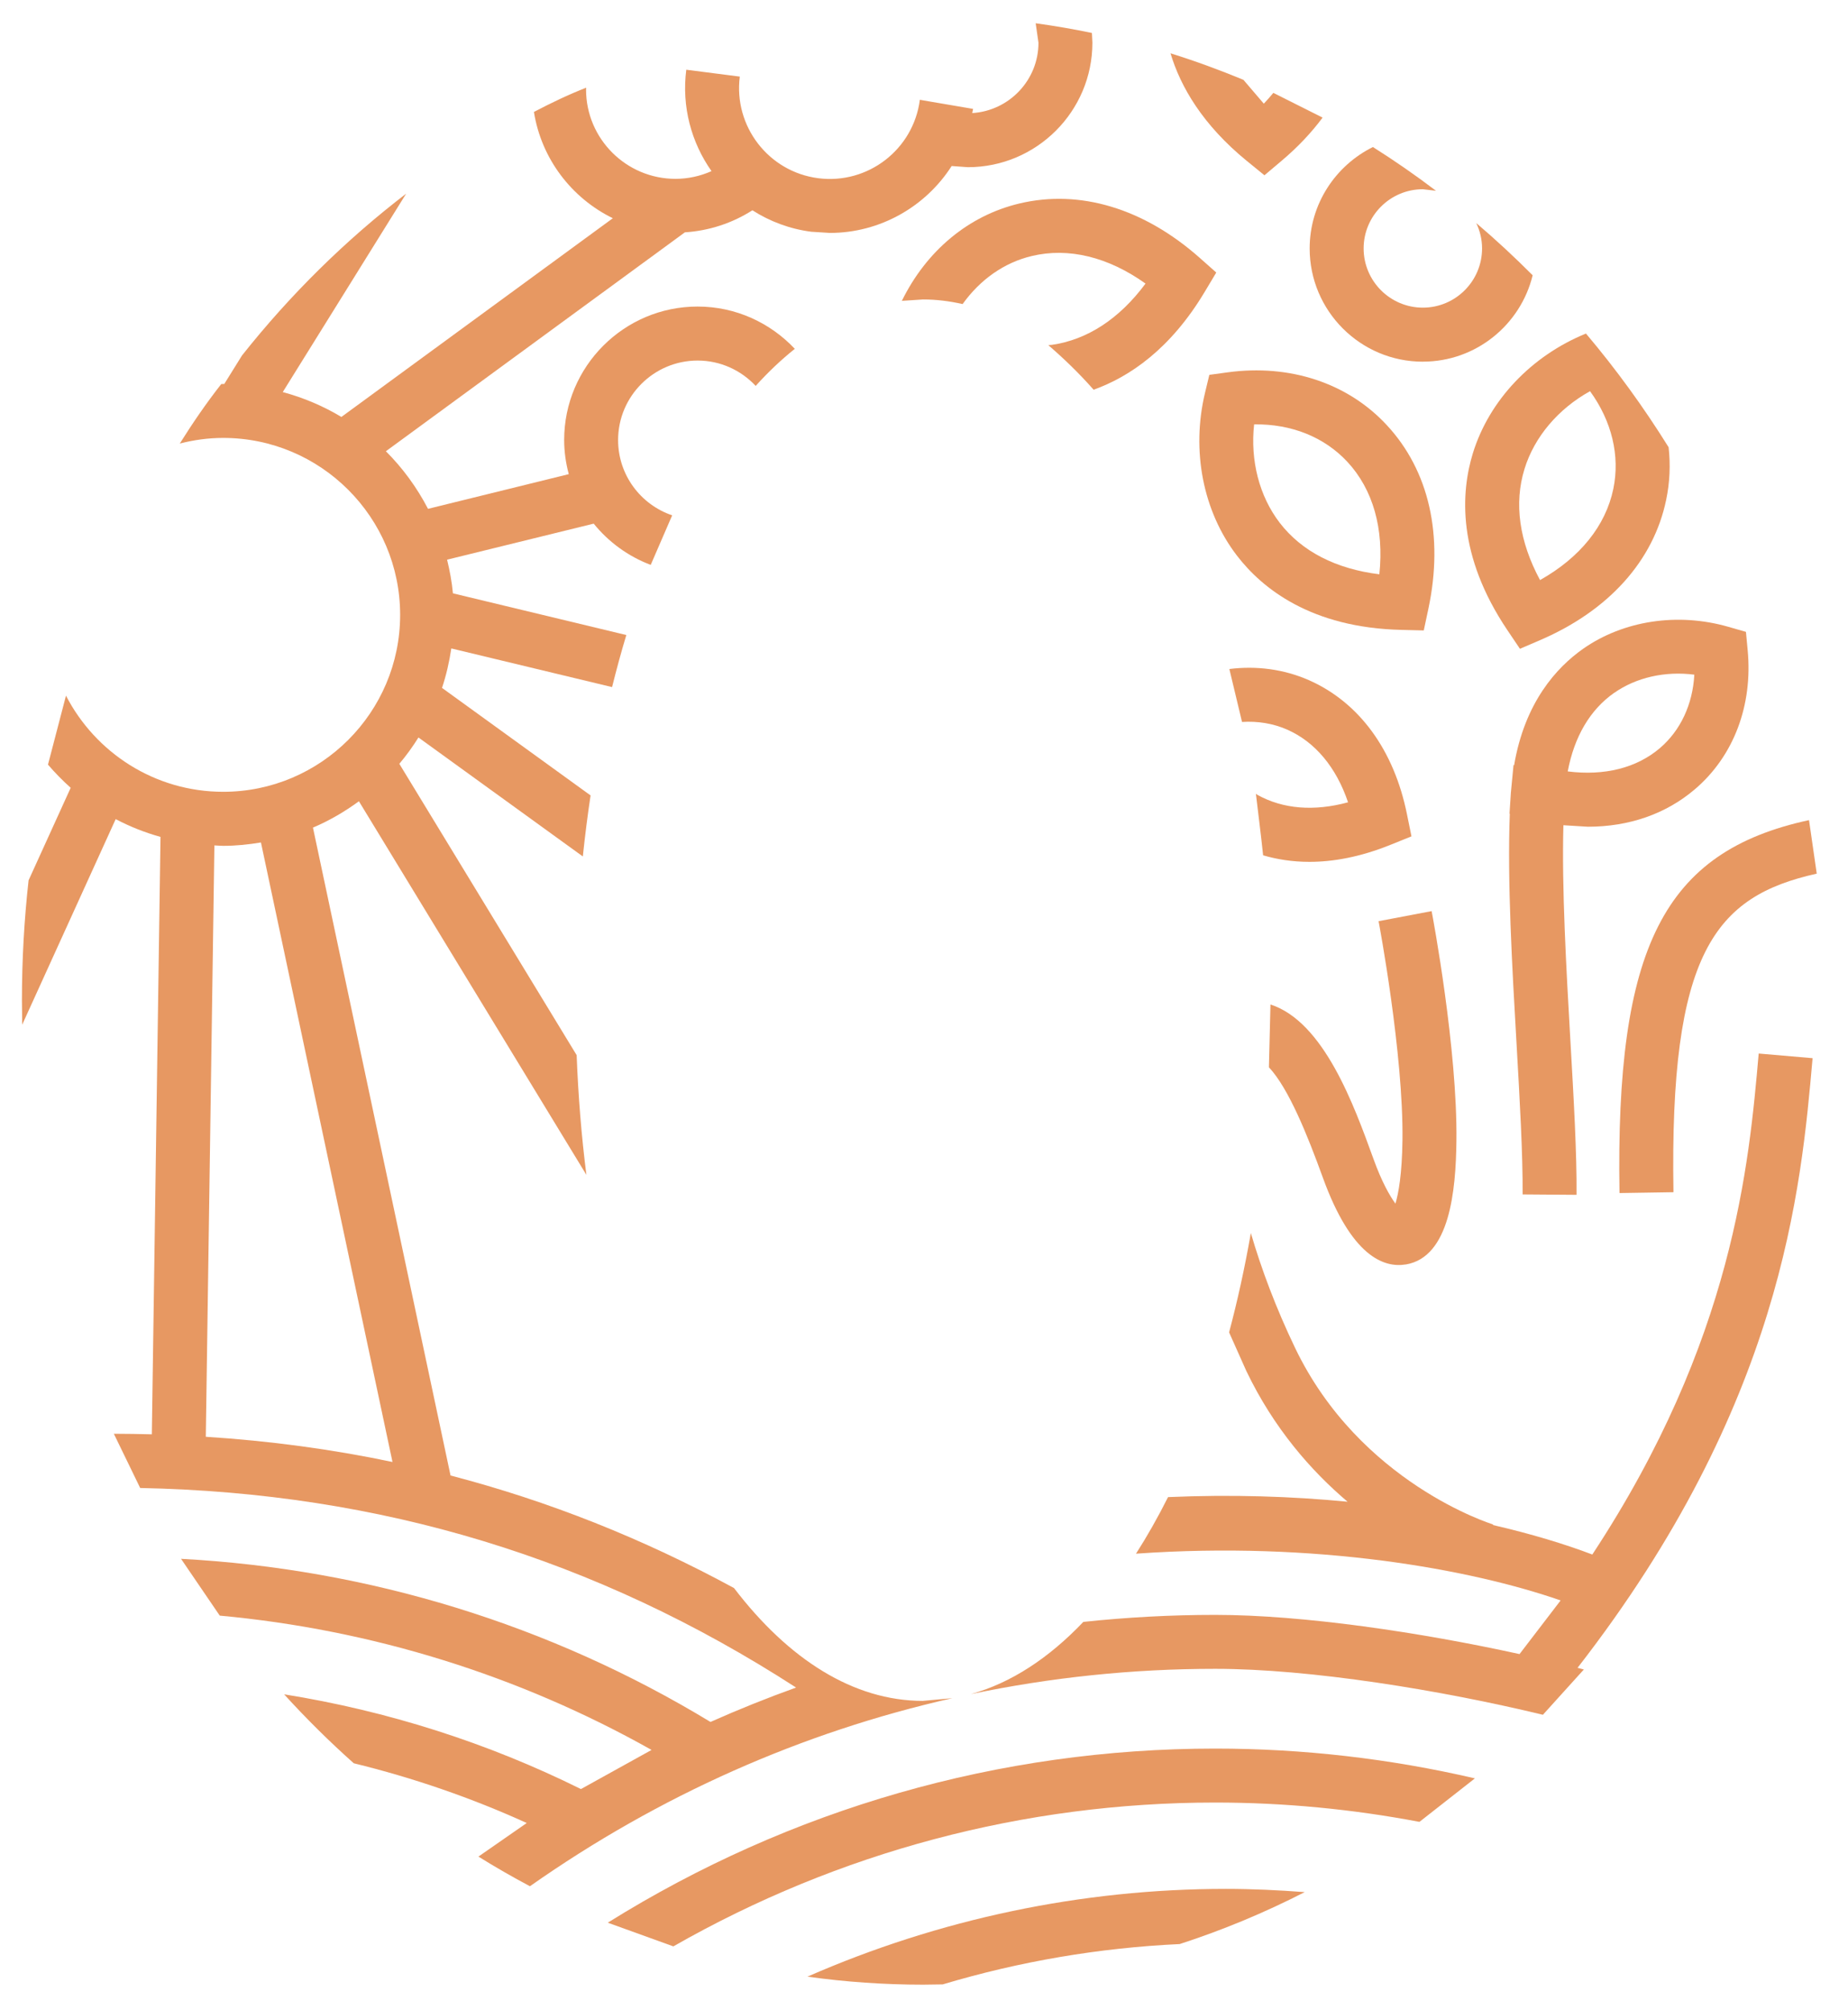 <?xml version="1.0" encoding="UTF-8"?> <svg xmlns="http://www.w3.org/2000/svg" xmlns:xlink="http://www.w3.org/1999/xlink" width="262" zoomAndPan="magnify" viewBox="0 0 196.5 213.75" height="285" preserveAspectRatio="xMidYMid meet" version="1.0"><defs><clipPath id="591f25fb3b"><path d="M 127.078 39.246 L 152.68 39.246 L 152.68 67.176 L 127.078 67.176 Z M 127.078 39.246 " clip-rule="nonzero"></path></clipPath><clipPath id="e9972d0fa3"><path d="M 133.355 45.121 C 137.32 45.066 140.812 46.469 143.262 49.098 C 146 52.043 147.176 56.227 146.668 61.062 C 142.039 60.492 138.406 58.621 136.07 55.582 C 133.895 52.746 132.93 48.949 133.352 45.121 M 149.012 66.973 L 151.391 67.031 L 151.887 64.703 C 153.527 56.957 151.953 50.027 147.453 45.195 C 143.309 40.719 137.129 38.688 130.531 39.59 L 128.59 39.855 L 128.133 41.758 C 126.652 47.91 127.918 54.383 131.527 59.078 C 134.199 62.559 139.406 66.75 149.023 66.973 " clip-rule="nonzero"></path></clipPath><clipPath id="b2f2d2881d"><path d="M 95.891 21.094 L 129.406 21.094 L 129.406 41.574 L 95.891 41.574 Z M 95.891 21.094 " clip-rule="nonzero"></path></clipPath><clipPath id="7e66a8a7d8"><path d="M 111.812 36.668 L 111.465 36.695 C 113.023 38.039 114.688 39.621 116.285 41.438 C 120.07 40.078 124.441 37.152 128.105 31.02 L 129.328 28.977 L 127.547 27.398 C 121.617 22.152 114.816 20.105 108.391 21.637 C 102.984 22.922 98.512 26.66 95.895 31.988 L 98.148 31.84 C 99.57 31.84 100.973 32.016 102.355 32.332 C 104.219 29.73 106.77 27.918 109.719 27.219 C 113.625 26.285 117.848 27.324 121.805 30.152 C 119.031 33.895 115.613 36.133 111.816 36.672 " clip-rule="nonzero"></path></clipPath><clipPath id="c50f673fd5"><path d="M 124.285 5.266 L 141 5.266 L 141 18.766 L 124.285 18.766 Z M 124.285 5.266 " clip-rule="nonzero"></path></clipPath><clipPath id="2617701037"><path d="M 132.605 17.133 L 134.449 18.637 L 136.266 17.102 C 137.969 15.668 139.426 14.129 140.633 12.504 L 135.395 9.875 C 135.074 10.262 134.742 10.645 134.383 11.023 L 132.215 8.488 C 129.676 7.438 127.094 6.488 124.461 5.668 C 125.531 9.227 127.867 13.266 132.605 17.137 " clip-rule="nonzero"></path></clipPath><clipPath id="b1996d9c93"><path d="M 155.473 35.059 L 177.816 35.059 L 177.816 69 L 155.473 69 Z M 155.473 35.059 " clip-rule="nonzero"></path></clipPath><clipPath id="e30d933559"><path d="M 162.102 49.859 C 163.156 46.441 165.699 43.461 169.07 41.594 C 171.379 44.766 172.277 48.461 171.547 51.98 C 170.73 55.914 167.992 59.293 163.754 61.676 C 161.543 57.574 160.969 53.523 162.102 49.863 M 156.617 48.172 C 155.328 52.363 154.91 59.031 160.289 67.012 L 161.617 68.984 L 163.805 68.043 C 171.074 64.902 175.824 59.617 177.164 53.152 C 177.555 51.297 177.633 49.41 177.426 47.555 C 174.77 43.289 171.832 39.246 168.637 35.465 C 162.836 37.828 158.348 42.566 156.617 48.176 " clip-rule="nonzero"></path></clipPath><clipPath id="595e8b3668"><path d="M 160.129 65.781 L 186 65.781 L 186 127.227 L 160.129 127.227 Z M 160.129 65.781 " clip-rule="nonzero"></path></clipPath><clipPath id="a3c8090355"><path d="M 171.617 73.684 C 173.984 72.02 177.062 71.336 180.16 71.734 C 179.988 74.887 178.699 77.664 176.496 79.547 C 174.012 81.664 170.594 82.512 166.699 82.02 C 167.395 78.324 169.07 75.473 171.617 73.68 M 160.992 81.359 L 160.934 81.352 L 160.676 84.039 C 160.672 84.07 160.672 84.098 160.668 84.133 L 160.656 84.23 L 160.508 86.508 L 160.539 86.52 C 160.266 93.664 160.781 102.734 161.254 110.945 C 161.605 117.043 161.93 122.797 161.902 126.996 L 167.637 127.039 C 167.672 122.656 167.336 116.809 166.98 110.621 C 166.539 102.914 166.059 94.43 166.238 87.742 L 168.84 87.902 C 173.211 87.902 177.133 86.551 180.219 83.918 C 184.344 80.402 186.387 75.008 185.832 69.133 L 185.648 67.184 L 183.77 66.645 C 178.387 65.098 172.613 65.977 168.32 68.992 C 165.508 70.973 162.129 74.68 160.996 81.371 " clip-rule="nonzero"></path></clipPath><clipPath id="08b14352bb"><path d="M 130.336 71 L 150.352 71 L 150.352 91.848 L 130.336 91.848 Z M 130.336 71 " clip-rule="nonzero"></path></clipPath><clipPath id="35d1e4ee2f"><path d="M 133.699 84.508 L 133.543 84.41 C 133.789 86.516 134.074 88.711 134.309 90.941 C 135.738 91.359 137.375 91.637 139.223 91.637 C 141.727 91.637 144.613 91.137 147.875 89.816 L 150.082 88.926 L 149.609 86.594 C 148.23 79.738 144.516 74.668 139.16 72.312 C 136.492 71.145 133.605 70.773 130.719 71.133 L 132.066 76.762 C 133.727 76.656 135.352 76.914 136.852 77.57 C 139.836 78.879 142.086 81.586 143.34 85.305 C 139.715 86.289 136.418 86.023 133.699 84.512 " clip-rule="nonzero"></path></clipPath><clipPath id="10b0e702e4"><path d="M 172 87.191 L 193.18 87.191 L 193.18 127 L 172 127 Z M 172 87.191 " clip-rule="nonzero"></path></clipPath><clipPath id="ee6625054c"><path d="M 172.203 126.852 L 177.941 126.762 C 177.52 101.336 182.309 95.309 193.176 92.891 L 192.355 87.199 C 176.887 90.543 171.77 100.742 172.203 126.859 " clip-rule="nonzero"></path></clipPath><clipPath id="dc38303741"><path d="M 134.527 96.504 L 155 96.504 L 155 134.672 L 134.527 134.672 Z M 134.527 96.504 " clip-rule="nonzero"></path></clipPath><clipPath id="a599a57884"><path d="M 149.488 134.445 C 154.172 133.652 154.801 126.57 154.863 121.309 C 154.984 111.547 152.344 97.473 152.227 96.875 L 146.586 97.945 C 146.617 98.086 149.242 112.043 149.125 121.23 C 149.078 124.879 148.699 126.906 148.379 127.977 C 147.773 127.148 146.922 125.66 146.047 123.234 C 143.965 117.488 140.766 108.641 135.09 106.801 L 134.926 113.48 C 137.023 115.723 139.008 120.656 140.652 125.188 C 143.676 133.555 147.129 134.836 149.484 134.441 " clip-rule="nonzero"></path></clipPath><clipPath id="c530fa25df"><path d="M 103 112 L 193 112 L 193 182.617 L 103 182.617 Z M 103 112 " clip-rule="nonzero"></path></clipPath><clipPath id="ca1704e7a5"><path d="M 187.004 112.016 C 185.969 123.84 184.324 142.48 169.312 165.285 C 166.398 164.176 162.84 163.094 158.742 162.148 L 158.758 162.086 C 158.617 162.043 144.59 157.68 137.699 143.297 C 135.676 139.078 134.121 134.934 133.004 131.102 C 132.363 134.762 131.59 138.293 130.691 141.664 L 132.527 145.777 C 135.445 151.863 139.402 156.375 143.289 159.672 C 137.398 159.098 130.973 158.883 124.199 159.18 C 123.125 161.324 121.988 163.328 120.793 165.195 C 139.867 163.844 156.395 166.84 165.941 170.168 L 161.574 175.871 C 151.039 173.559 138.574 171.703 129.211 171.703 C 124.5 171.703 119.824 171.957 115.191 172.449 C 111.527 176.301 107.496 178.945 103.238 180.125 C 111.715 178.352 120.398 177.438 129.215 177.438 C 139.312 177.438 153.227 179.703 164.059 182.324 L 168.414 177.508 C 168.188 177.449 167.969 177.391 167.742 177.332 C 189.496 149.336 191.512 126.426 192.734 112.512 Z M 187.004 112.016 " clip-rule="nonzero"></path></clipPath><clipPath id="eace5ed9da"><path d="M 2.328 2.008 L 116.371 2.008 L 116.371 200.773 L 2.328 200.773 Z M 2.328 2.008 " clip-rule="nonzero"></path></clipPath><clipPath id="64b01c339c"><path d="M 21.883 152.766 L 22.797 89.887 C 23.109 89.898 23.414 89.934 23.727 89.934 C 25.098 89.934 26.438 89.793 27.746 89.574 L 41.734 155.445 C 35.285 154.09 28.672 153.199 21.883 152.766 M 98.148 180.848 C 90.734 180.848 83.836 176.426 78.047 168.848 C 68.367 163.594 58.348 159.605 47.906 156.883 L 33.277 87.996 C 35.027 87.254 36.648 86.301 38.164 85.195 L 62.352 124.918 C 61.828 120.801 61.484 116.543 61.316 112.188 L 42.461 81.211 C 43.207 80.332 43.879 79.395 44.496 78.414 L 61.973 91.062 C 62.203 88.859 62.477 86.699 62.797 84.574 L 47 73.141 C 47.449 71.793 47.773 70.387 47.988 68.945 L 65.082 73.055 C 65.555 71.168 66.055 69.316 66.598 67.52 L 48.16 63.086 C 48.047 61.863 47.824 60.676 47.539 59.508 L 63.129 55.676 C 64.711 57.633 66.801 59.16 69.191 60.062 L 71.473 54.793 C 68.133 53.66 65.723 50.508 65.723 46.789 C 65.723 42.129 69.516 38.336 74.176 38.336 C 76.613 38.336 78.805 39.375 80.352 41.031 C 81.691 39.547 83.078 38.238 84.512 37.09 C 81.918 34.336 78.254 32.594 74.176 32.594 C 66.352 32.594 59.988 38.961 59.988 46.785 C 59.988 48.039 60.168 49.254 60.477 50.414 L 45.512 54.102 C 44.332 51.836 42.824 49.766 41.031 47.98 L 72.824 24.703 C 75.395 24.535 77.852 23.734 80.004 22.359 C 81.844 23.535 83.961 24.344 86.266 24.641 L 88.242 24.766 C 93.574 24.766 98.418 21.98 101.191 17.652 L 102.918 17.777 C 110.215 17.777 116.156 11.84 116.156 4.539 L 116.105 3.504 C 114.133 3.094 112.137 2.75 110.125 2.473 L 110.422 4.543 C 110.422 8.527 107.301 11.781 103.379 12.023 L 103.469 11.578 L 97.809 10.613 C 97.125 15.891 92.289 19.629 87.004 18.949 C 81.723 18.27 77.988 13.422 78.664 8.145 L 72.973 7.414 C 72.465 11.367 73.523 15.164 75.656 18.195 C 74.461 18.727 73.16 19.016 71.824 19.016 C 66.586 19.016 62.316 14.754 62.316 9.516 L 62.332 9.324 C 60.453 10.055 58.598 10.945 56.773 11.902 C 57.566 16.883 60.777 21.062 65.164 23.203 L 36.301 44.332 C 34.375 43.176 32.285 42.285 30.066 41.688 L 43.188 20.59 C 36.742 25.531 30.875 31.312 25.734 37.793 L 23.844 40.832 C 23.809 40.832 23.77 40.824 23.734 40.824 L 23.523 40.84 C 21.914 42.887 20.477 44.996 19.117 47.16 C 20.594 46.781 22.137 46.562 23.734 46.562 C 34.105 46.562 42.547 55.004 42.547 65.375 C 42.547 75.746 34.105 84.188 23.734 84.188 C 16.453 84.188 10.145 80.027 7.016 73.965 L 5.102 81.301 C 5.852 82.172 6.656 82.996 7.516 83.762 L 3.039 93.602 C 2.574 97.781 2.332 102.031 2.332 106.344 L 2.359 108.953 L 12.301 87.094 C 13.805 87.887 15.402 88.52 17.066 88.984 L 16.145 152.504 C 14.805 152.465 13.457 152.453 12.105 152.445 L 14.906 158.211 C 40.488 158.719 63.383 165.688 84.648 179.43 C 81.574 180.535 78.539 181.754 75.547 183.086 C 58.508 172.742 39.184 166.809 19.25 165.742 L 23.367 171.781 C 39.52 173.27 55.156 178.117 69.281 186.062 L 61.77 190.223 C 51.852 185.297 41.18 181.906 30.211 180.148 C 32.559 182.73 35.031 185.176 37.617 187.48 C 43.93 189.023 50.102 191.148 56.008 193.832 L 50.871 197.402 C 52.66 198.516 54.488 199.566 56.348 200.555 C 70.07 190.91 85.254 184.172 101.266 180.559 L 98.148 180.844 " clip-rule="nonzero"></path></clipPath><clipPath id="81a4a55e25"><path d="M 64.238 185.875 L 156.871 185.875 L 156.871 207 L 64.238 207 Z M 64.238 185.875 " clip-rule="nonzero"></path></clipPath><clipPath id="09a966b061"><path d="M 64.625 204.43 L 71.598 206.949 C 89.156 196.922 108.898 191.656 129.203 191.656 C 136.52 191.656 143.793 192.355 150.93 193.711 L 156.828 189.086 C 147.805 186.988 138.535 185.918 129.203 185.918 C 106.285 185.918 84.055 192.305 64.625 204.43 " clip-rule="nonzero"></path></clipPath><clipPath id="40acc9c2f6"><path d="M 85.648 200.773 L 139 200.773 L 139 211.48 L 85.648 211.48 Z M 85.648 200.773 " clip-rule="nonzero"></path></clipPath><clipPath id="988ca5bd95"><path d="M 85.859 210.168 C 89.879 210.73 93.984 211.02 98.145 211.02 L 100.238 210.992 C 108.41 208.547 116.875 207.102 125.438 206.703 C 130.023 205.215 134.461 203.367 138.73 201.18 C 135.941 200.969 133.141 200.836 130.344 200.836 C 114.996 200.836 99.844 204.043 85.855 210.168 " clip-rule="nonzero"></path></clipPath><clipPath id="cc9fe0fc8a"><path d="M 139.18 15.508 L 163 15.508 L 163 38.781 L 139.18 38.781 Z M 139.18 15.508 " clip-rule="nonzero"></path></clipPath><clipPath id="c5bd153568"><path d="M 151.293 38.453 C 156.945 38.453 161.688 34.531 162.969 29.27 C 161.043 27.336 159.043 25.48 156.973 23.719 C 157.363 24.543 157.59 25.449 157.59 26.414 C 157.59 29.891 154.762 32.711 151.293 32.711 C 147.824 32.711 144.996 29.887 144.996 26.414 C 144.996 22.945 147.824 20.121 151.293 20.121 L 152.691 20.285 C 150.52 18.637 148.285 17.086 145.984 15.633 C 142.008 17.602 139.258 21.688 139.258 26.422 C 139.258 33.059 144.656 38.457 151.293 38.457 " clip-rule="nonzero"></path></clipPath></defs><g clip-path="url(#591f25fb3b)"><g clip-path="url(#e9972d0fa3)"><path fill="#e79862" d="M 0 0.148 L 195.504 0.148 L 195.504 213.34 L 0 213.34 Z M 0 0.148 " fill-opacity="1" fill-rule="nonzero"></path></g></g><g clip-path="url(#b2f2d2881d)"><g clip-path="url(#7e66a8a7d8)"><path fill="#e79862" d="M 0 0.148 L 195.504 0.148 L 195.504 213.34 L 0 213.34 Z M 0 0.148 " fill-opacity="1" fill-rule="nonzero"></path></g></g><g clip-path="url(#c50f673fd5)"><g clip-path="url(#2617701037)"><path fill="#e79862" d="M 0 0.148 L 195.504 0.148 L 195.504 213.34 L 0 213.34 Z M 0 0.148 " fill-opacity="1" fill-rule="nonzero"></path></g></g><g clip-path="url(#b1996d9c93)"><g clip-path="url(#e30d933559)"><path fill="#e79862" d="M 0 0.148 L 195.504 0.148 L 195.504 213.34 L 0 213.34 Z M 0 0.148 " fill-opacity="1" fill-rule="nonzero"></path></g></g><g clip-path="url(#595e8b3668)"><g clip-path="url(#a3c8090355)"><path fill="#e79862" d="M 0 0.148 L 195.504 0.148 L 195.504 213.34 L 0 213.34 Z M 0 0.148 " fill-opacity="1" fill-rule="nonzero"></path></g></g><g clip-path="url(#08b14352bb)"><g clip-path="url(#35d1e4ee2f)"><path fill="#e79862" d="M 0 0.148 L 195.504 0.148 L 195.504 213.34 L 0 213.34 Z M 0 0.148 " fill-opacity="1" fill-rule="nonzero"></path></g></g><g clip-path="url(#10b0e702e4)"><g clip-path="url(#ee6625054c)"><path fill="#e79862" d="M 0 0.148 L 195.504 0.148 L 195.504 213.34 L 0 213.34 Z M 0 0.148 " fill-opacity="1" fill-rule="nonzero"></path></g></g><g clip-path="url(#dc38303741)"><g clip-path="url(#a599a57884)"><path fill="#e79862" d="M 0 0.148 L 195.504 0.148 L 195.504 213.34 L 0 213.34 Z M 0 0.148 " fill-opacity="1" fill-rule="nonzero"></path></g></g><g clip-path="url(#c530fa25df)"><g clip-path="url(#ca1704e7a5)"><path fill="#e79862" d="M 0 0.148 L 195.504 0.148 L 195.504 213.34 L 0 213.34 Z M 0 0.148 " fill-opacity="1" fill-rule="nonzero"></path></g></g><g clip-path="url(#eace5ed9da)"><g clip-path="url(#64b01c339c)"><path fill="#e79862" d="M 0 0.148 L 195.504 0.148 L 195.504 213.34 L 0 213.34 Z M 0 0.148 " fill-opacity="1" fill-rule="nonzero"></path></g></g><g clip-path="url(#81a4a55e25)"><g clip-path="url(#09a966b061)"><path fill="#e79862" d="M 0 0.148 L 195.504 0.148 L 195.504 213.34 L 0 213.34 Z M 0 0.148 " fill-opacity="1" fill-rule="nonzero"></path></g></g><g clip-path="url(#40acc9c2f6)"><g clip-path="url(#988ca5bd95)"><path fill="#e79862" d="M 0 0.148 L 195.504 0.148 L 195.504 213.34 L 0 213.34 Z M 0 0.148 " fill-opacity="1" fill-rule="nonzero"></path></g></g><g clip-path="url(#cc9fe0fc8a)"><g clip-path="url(#c5bd153568)"><path fill="#e79862" d="M 0 0.148 L 195.504 0.148 L 195.504 213.34 L 0 213.34 Z M 0 0.148 " fill-opacity="1" fill-rule="nonzero"></path></g></g></svg> 